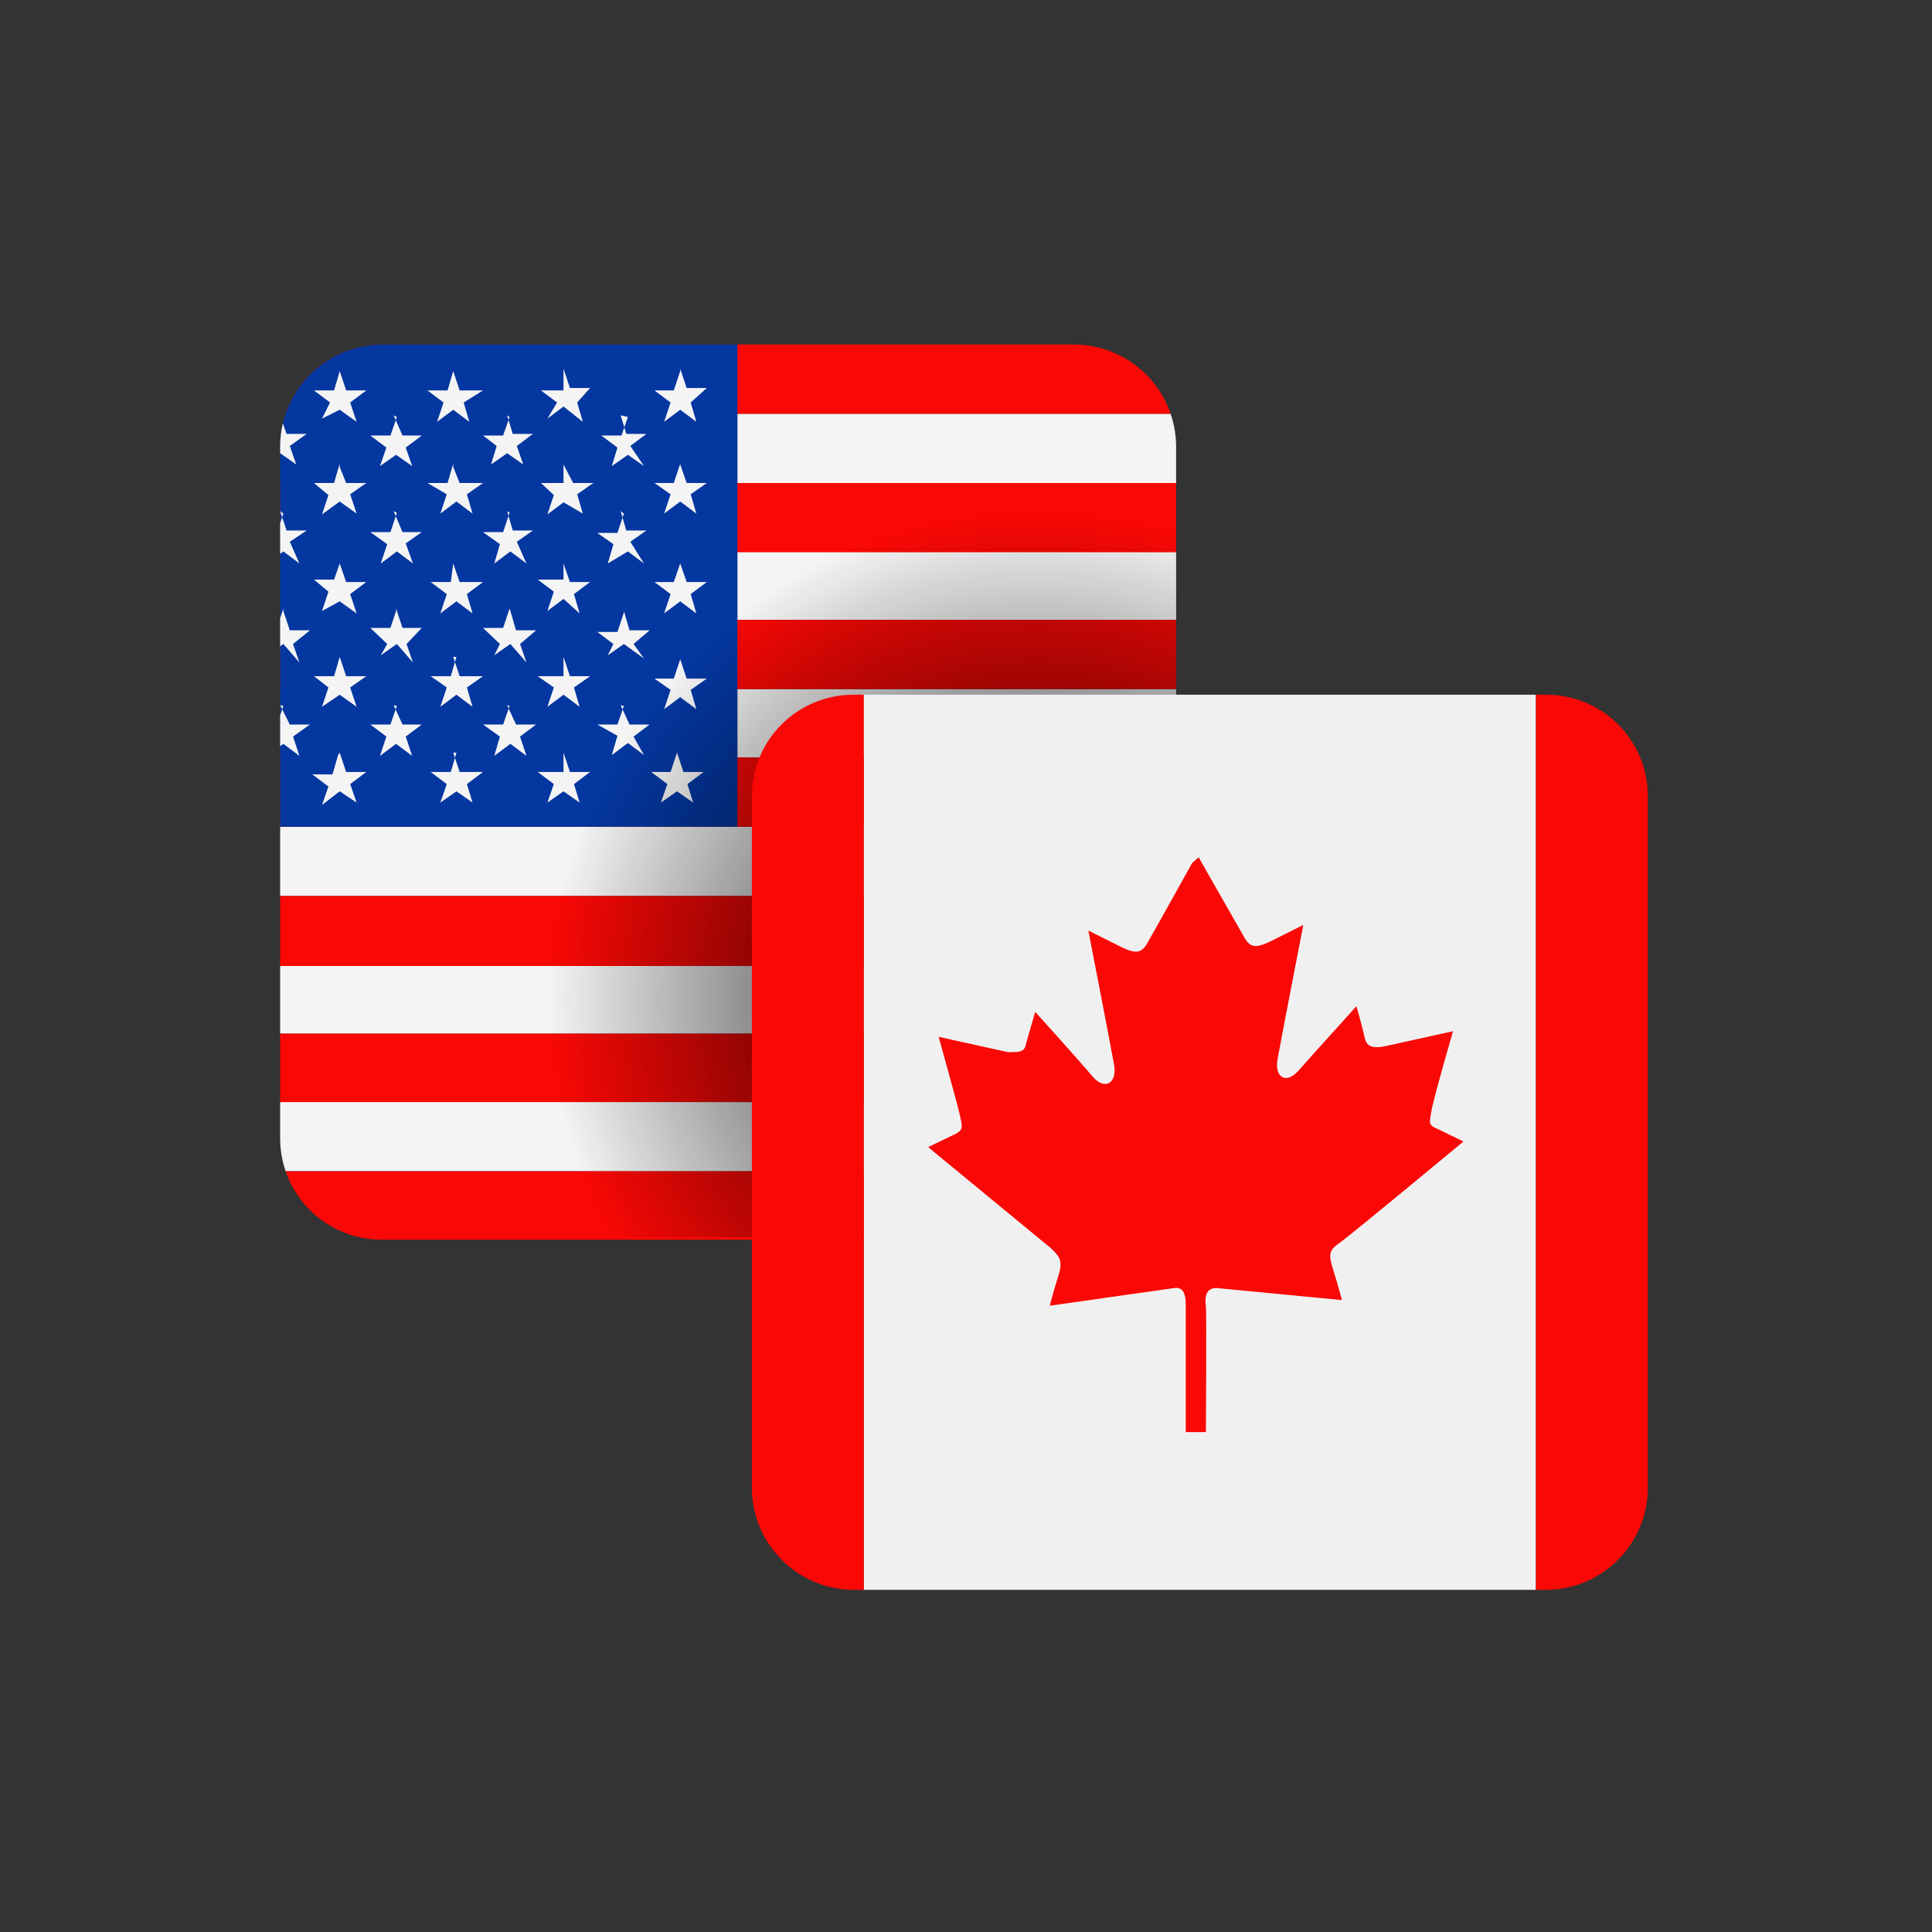 <svg id="Layer_1" data-name="Layer 1" xmlns="http://www.w3.org/2000/svg" xmlns:xlink="http://www.w3.org/1999/xlink" viewBox="0 0 24 24"><rect x="0" y="0" width="24" height="24" fill="#333333" stroke="none"/><defs><style>.cls-1{fill:none;}.cls-2{clip-path:url(#clip-path);}.cls-3{fill:#f4f4f5;}.cls-4{fill:#f90805;}.cls-5{fill:#0437a0;}.cls-6{clip-path:url(#clip-path-2);}.cls-7{fill:url(#radial-gradient);}.cls-8{clip-path:url(#clip-path-3);}.cls-9{fill:#f1f0f0;}</style><clipPath id="clip-path"><path class="cls-1" d="M4.74,4.28h8.61a1.27,1.27,0,0,1,1.26,1.26v8.61a1.26,1.26,0,0,1-1.26,1.25H4.74a1.26,1.26,0,0,1-1.26-1.25V5.54A1.27,1.27,0,0,1,4.74,4.28Z"/></clipPath><clipPath id="clip-path-2"><path class="cls-1" d="M4.74,4.25h8.61A1.26,1.26,0,0,1,14.61,5.5v8.61a1.27,1.27,0,0,1-1.26,1.26H4.74a1.27,1.27,0,0,1-1.26-1.26V5.5A1.26,1.26,0,0,1,4.74,4.25Z"/></clipPath><radialGradient id="radial-gradient" cx="12.87" cy="12.41" r="7.3" gradientUnits="userSpaceOnUse"><stop offset="0"/><stop offset="0.83" stop-opacity="0"/></radialGradient><clipPath id="clip-path-3"><path class="cls-1" d="M10.6,8.63h8.61a1.26,1.26,0,0,1,1.26,1.25v8.61a1.27,1.27,0,0,1-1.26,1.26H10.6a1.27,1.27,0,0,1-1.26-1.26V9.88A1.26,1.26,0,0,1,10.6,8.63Z"/></clipPath></defs><g class="cls-2"><path class="cls-3" d="M17.39,5.14V6H9.16V5.14Zm0,1.71V7.7H9.16V6.85Zm0,1.71v.85H9.16V8.56Zm0,1.71v.86H.7v-.86Zm0,1.71v.86H.7V12Zm0,1.71v.86H.7v-.86Z"/><path class="cls-4" d="M.7,4.28H17.39v.86H.7V4.28Zm0,10.27H17.39v.85H.7v-.85Zm0-1.71H17.39v.85H.7v-.85Zm0-1.71H17.39V12H.7v-.85Zm0-1.72H17.39v.86H.7V9.41ZM.7,7.7H17.39v.86H.7V7.7ZM.7,6H17.39v.86H.7V6Z"/><polygon class="cls-5" points="0.7 4.28 9.16 4.28 9.16 10.27 0.7 10.27 0.7 4.28 0.7 4.28"/><path class="cls-3" d="M8.45,4.58l.08.24h.25L8.58,5l.07.24-.2-.15-.2.15L8.33,5l-.2-.15h.24l.08-.24ZM1.41,7l.07.23h.25l-.2.15.08.24-.2-.15-.2.15.07-.24-.2-.15h.25L1.41,7Zm.7.59.08.24h.25L2.24,8l.07.23L2.11,8l-.2.14L2,8l-.2-.15H2l.08-.24Zm5.64,0,.07.24h.25L7.87,8,8,8.18,7.75,8l-.2.14L7.62,8l-.2-.15h.25l.08-.24Zm-1.41,0,.07.24h.25L6.46,8l.08.23L6.34,8l-.2.14L6.21,8,6,7.8h.25l.08-.24Zm-1.41,0L5,7.8h.24L5.05,8l.08.23L4.93,8l-.2.14L4.81,8,4.6,7.8h.25l.08-.24Zm-1.41,0,.08.24h.25L3.64,8l.08.23L3.52,8l-.2.14L3.4,8,3.19,7.8h.25l.08-.24ZM2.82,7l.07.23h.25l-.2.15L3,7.59l-.2-.15-.21.15.08-.24-.2-.15h.25L2.82,7ZM7,7l.08.23h.25l-.2.15.07.24L7,7.44l-.2.15.08-.24-.2-.15H7L7,7ZM8.45,7l.08.23h.25l-.2.15.07.24-.2-.15-.2.15.08-.24-.2-.15h.24L8.45,7Zm0,1.19.08.24h.25l-.2.14.07.24-.2-.15-.2.15.08-.24-.2-.14h.24l.08-.24ZM7,8.16l.08.24h.25l-.2.14.07.24L7,8.63l-.2.15.08-.24-.2-.14H7L7,8.16Zm-4.22,0,.07.24h.25l-.2.14L3,8.78l-.2-.15-.21.15.08-.24-.2-.14h.25l.08-.24Zm-.71.6L2.19,9h.25l-.2.15.07.24-.2-.15-.2.15L2,9.14,1.79,9H2l.08-.23Zm5.64,0L7.82,9h.25l-.2.15L8,9.38l-.2-.15-.2.15.07-.24L7.42,9h.25l.08-.23Zm-1.41,0L6.41,9h.25l-.2.15.08.24-.2-.15-.2.15.07-.24L6,9h.25l.08-.23Zm-1.41,0L5,9h.24l-.2.15.08.24-.2-.15-.2.15.08-.24L4.6,9h.25l.08-.23Zm-1.41,0L3.6,9h.25l-.21.15.08.24-.2-.15-.2.15.08-.24L3.19,9h.25l.08-.23Zm-2.11-.6.07.24h.25l-.2.14.08.24-.2-.15-.2.15.07-.24-.2-.14h.25l.08-.24Zm0,1.19.07.24h.25l-.2.15.08.23-.2-.14-.2.14.07-.23-.2-.15h.25l.08-.24Zm1.41,0,.07.24h.25l-.2.15L3,10l-.2-.14L2.61,10l.08-.23-.2-.15h.25l.08-.24ZM7,9.35l.08.24h.25l-.2.15.07.23L7,9.83l-.2.14.08-.23-.2-.15H7L7,9.35Zm1.41,0,.08.24h.25l-.2.15.07.23-.2-.14-.2.14.08-.23-.2-.15h.24l.08-.24Zm-6.34-3,.08.24h.25l-.2.14L2.31,7l-.2-.15L1.91,7,2,6.75l-.2-.14H2l.08-.24Zm0-1.19.08.23h.25l-.2.15.07.23-.2-.14-.2.14L2,5.56l-.2-.15H2l.08-.23Zm5.64,0,.07.23h.25l-.2.15L8,5.79l-.2-.14-.2.14.07-.23-.2-.15h.25l.08-.23Zm-1.41,0,.07.23h.25l-.2.15.08.23-.2-.14-.2.14.07-.23L6,5.41h.25l.08-.23Zm-1.41,0L5,5.41h.24l-.2.15.08.23-.2-.14-.2.14.08-.23L4.6,5.41h.25l.08-.23Zm-1.41,0,.08.23h.25l-.21.15.08.23-.2-.14-.2.14.08-.23-.21-.15h.25l.08-.23Zm-2.11.59L1.48,6h.25l-.2.14.08.24-.2-.15-.2.15.07-.24L1.08,6h.25l.08-.24Zm6.34.6.07.24h.25l-.2.14L8,7l-.2-.15L7.55,7l.07-.24-.2-.14h.25l.08-.24Zm-1.41,0,.07.24h.25l-.2.14L6.54,7l-.2-.15L6.14,7l.07-.24L6,6.61h.25l.08-.24Zm-1.41,0L5,6.61h.24l-.2.14L5.13,7l-.2-.15L4.73,7l.08-.24L4.6,6.61h.25l.08-.24Zm-1.41,0,.08.24h.25l-.21.14L3.72,7l-.2-.15L3.32,7l.08-.24-.21-.14h.25l.08-.24Zm-.7-.6L2.89,6h.25l-.2.14L3,6.39l-.2-.15-.21.15.08-.24L2.49,6h.25l.08-.24Zm0-1.19.07.24h.25L2.94,5,3,5.2l-.2-.15-.21.15L2.69,5l-.2-.15h.25l.08-.24Zm-1.41,0,.07.24h.25L1.53,5l.08.24-.2-.15-.2.15L1.28,5l-.2-.15h.25l.08-.24ZM4.22,9.35l.08.24h.25l-.2.15.08.23-.21-.14L4,10l.08-.23-.2-.15h.25l.07-.24Zm0-1.19.08.24h.25l-.2.14.08.24-.21-.15L4,8.78l.08-.24L3.9,8.4h.25l.07-.24ZM4.22,7l.08.23h.25l-.2.15.08.24-.21-.15L4,7.59l.08-.24L3.9,7.2h.25L4.22,7Zm0-1.2L4.3,6h.25l-.2.14.08.24-.21-.15L4,6.39l.08-.24L3.9,6h.25l.07-.24Zm0-1.19.08.24h.25L4.35,5l.08.24-.21-.15L4,5.2,4.1,5l-.2-.15h.25l.07-.24ZM5.63,9.35l.08.24H6l-.2.15.07.23-.2-.14-.2.14.08-.23-.2-.15h.25l.07-.24Zm0-1.19.08.24H6l-.2.14.07.24-.2-.15-.2.15.08-.24-.2-.14h.25l.07-.24ZM5.63,7l.08.23H6l-.2.15.07.24-.2-.15-.2.15.08-.24-.2-.15h.25L5.63,7Zm0-1.2L5.71,6H6l-.2.14.07.24-.2-.15-.2.15.08-.24L5.31,6h.25l.07-.24Zm0-1.19.08.24H6L5.76,5l.07.24-.2-.15-.2.15L5.51,5l-.2-.15h.25l.07-.24ZM7,5.77,7.12,6h.25l-.2.14.07.24L7,6.24l-.2.15.08-.24L6.72,6H7L7,5.77ZM7,4.58l.08.24h.25L7.17,5l.07.24L7,5.05l-.2.15L6.92,5l-.2-.15H7L7,4.58ZM8.45,5.77,8.53,6h.25l-.2.14.07.24-.2-.15-.2.15.08-.24L8.13,6h.24l.08-.24Z"/></g><g class="cls-6"><path class="cls-7" d="M19.19,4.25H9.76A3.22,3.22,0,0,0,6.54,7.46V20.57H19.19Z"/></g><g class="cls-8"><polygon class="cls-9" points="10.73 8.63 19.08 8.63 19.08 19.75 10.73 19.75 10.73 8.63 10.73 8.63"/><polygon class="cls-4" points="6.57 8.63 10.73 8.63 10.73 19.75 6.57 19.75 6.57 8.63 6.57 8.63"/><polygon class="cls-4" points="19.08 8.63 23.25 8.63 23.25 19.75 19.08 19.75 19.08 8.63 19.08 8.63"/><path class="cls-4" d="M14.89,10.65l.57,1c.07.12.14.13.31.05l.42-.21s-.28,1.44-.32,1.67.11.31.26.14.72-.8.72-.8.08.28.1.38.07.15.24.12l.86-.19s-.25.86-.27,1-.05.16.09.22l.31.15s-1.41,1.17-1.54,1.26-.14.14-.08.33.11.38.11.38L15.11,16c-.15,0-.14.15-.13.23s0,1.56,0,1.56h-.25s0-1.47,0-1.56,0-.25-.14-.23l-1.55.22s.05-.19.11-.38,0-.24-.09-.33l-1.53-1.26.31-.15c.14-.06.11-.11.09-.22s-.27-1-.27-1l.86.19c.16,0,.21,0,.23-.12l.11-.38s.56.62.71.8.31.09.27-.14-.32-1.67-.32-1.67l.42.21c.17.08.24.07.31-.05s.56-1,.56-1Z"/></g></svg>